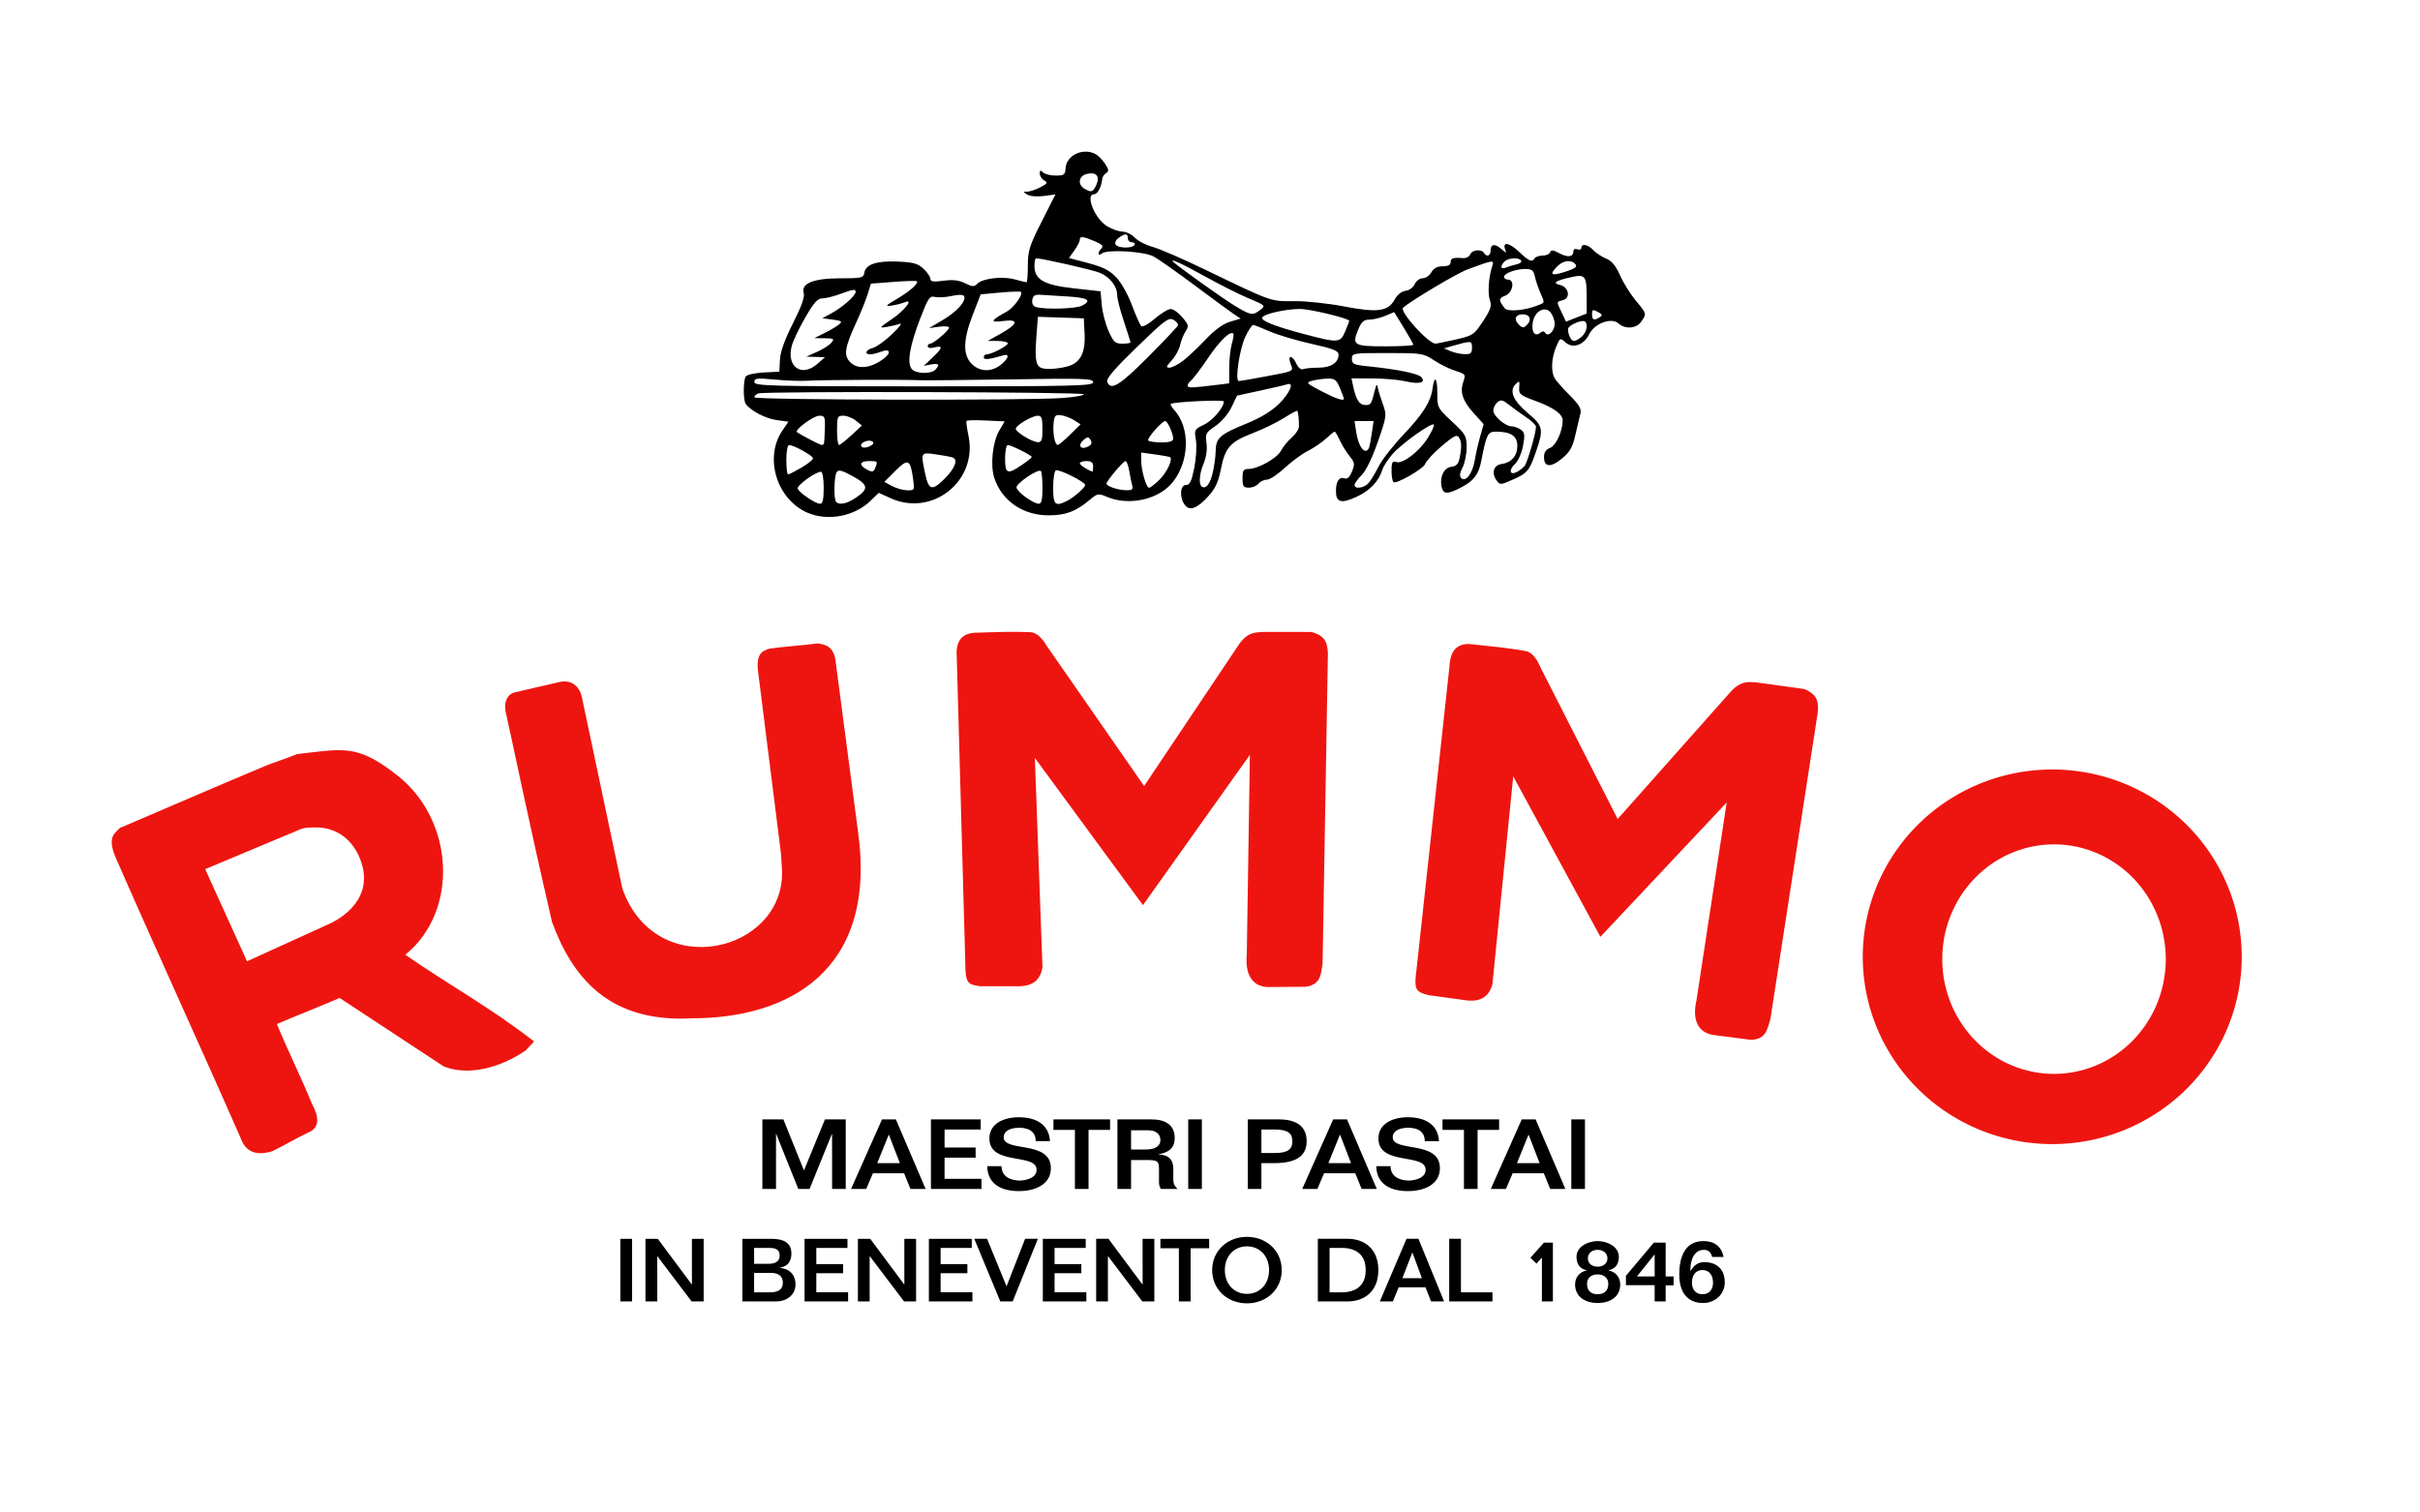<svg xmlns:inkscape="http://www.inkscape.org/namespaces/inkscape" xmlns:sodipodi="http://sodipodi.sourceforge.net/DTD/sodipodi-0.dtd" xmlns:xlink="http://www.w3.org/1999/xlink" xmlns="http://www.w3.org/2000/svg" xmlns:svg="http://www.w3.org/2000/svg" width="240mm" height="150mm" viewBox="0 0 240 150" id="svg1" xml:space="preserve" inkscape:version="1.3.2 (091e20e, 2023-11-25, custom)" sodipodi:docname="pasta-rummo-1846.svg" inkscape:export-filename="pasta-rummo-1846.png" inkscape:export-xdpi="96" inkscape:export-ydpi="96">  <defs id="defs1">    <style id="style1">      .cls-1 {        font-size: 38px;        fill: #2c8141;        font-family: "Folio Std";        font-weight: 500;      }    </style>    <style id="style1-3">      .cls-1 {        font-size: 38px;        fill: #2c8141;        font-family: "Folio Std";        font-weight: 500;      }    </style>  </defs>  <g inkscape:label="Livello 1" inkscape:groupmode="layer" id="layer1" transform="translate(0.902,-90.869)">    <image width="211.667" height="114.035" preserveAspectRatio="none" id="image1" x="10.144" y="105.903" style="display:none"></image>    <path style="display:inline;fill:#000000;stroke:none;stroke-width:0;stroke-dasharray:none" d="m 79.2,141.729 c -3.071,-1.328 -4.343,-5.457 -2.512,-8.155 l 0.6,-0.885 -1.184,-0.162 c -1.088,-0.149 -2.581,-0.936 -3.053,-1.609 -0.255,-0.364 -0.251,-2.306 0.006,-2.71 0.11,-0.174 0.905,-0.352 1.766,-0.397 l 1.565,-0.081 0.06,-1.182 c 0.04,-0.797 0.463,-1.978 1.295,-3.622 0.822,-1.623 1.179,-2.618 1.067,-2.97 -0.307,-0.969 0.949,-1.486 3.607,-1.485 2.106,7.7e-4 2.323,-0.047 2.392,-0.523 0.124,-0.855 1.203,-1.227 3.3,-1.138 1.579,0.067 2.016,0.189 2.58,0.718 0.373,0.35 0.678,0.799 0.678,0.997 0,0.278 0.296,0.321 1.3,0.187 0.941,-0.125 1.532,-0.056 2.143,0.248 0.726,0.362 0.895,0.369 1.217,0.047 0.538,-0.538 2.494,-0.765 3.7,-0.431 0.568,0.158 1.095,0.288 1.171,0.288 0.076,8.1e-4 0.137,-0.743 0.136,-1.652 -8.8e-4,-1.467 0.153,-1.958 1.367,-4.358 l 1.368,-2.705 -1.14,0.156 c -0.645,0.088 -1.356,0.031 -1.636,-0.132 -0.465,-0.27 -0.467,-0.289 -0.02,-0.296 0.262,-0.004 0.848,-0.2 1.302,-0.435 0.709,-0.367 0.763,-0.462 0.384,-0.675 -0.243,-0.136 -0.442,-0.444 -0.442,-0.684 0,-0.34 0.07,-0.366 0.318,-0.119 0.175,0.175 0.74,0.317 1.257,0.317 0.835,-1.7e-4 0.944,-0.08 0.981,-0.719 0.075,-1.296 1.73,-2.078 2.981,-1.409 0.261,0.14 0.682,0.571 0.937,0.959 0.378,0.577 0.397,0.746 0.106,0.926 -0.196,0.121 -0.37,0.374 -0.387,0.562 -0.07,0.789 -0.458,1.532 -0.799,1.532 -0.919,0 0.054,2.426 1.272,3.168 0.482,0.294 1.173,0.536 1.537,0.54 0.364,0.003 0.914,0.272 1.223,0.599 0.309,0.326 1.104,0.738 1.768,0.916 0.663,0.177 3.03,1.204 5.259,2.281 6.575,3.177 6.447,3.131 8.757,3.098 1.132,-0.017 3.352,0.218 4.934,0.52 3.38,0.647 4.394,0.51 5.052,-0.683 0.263,-0.477 0.683,-0.811 1.081,-0.859 0.367,-0.044 0.762,-0.333 0.906,-0.661 0.141,-0.322 0.493,-0.583 0.785,-0.583 0.291,0 0.682,-0.268 0.868,-0.595 0.232,-0.407 0.587,-0.595 1.124,-0.595 0.522,0 0.785,-0.133 0.785,-0.397 0,-0.407 0.241,-0.488 1.223,-0.412 0.309,0.024 0.632,-0.141 0.719,-0.368 0.176,-0.458 1.111,-0.559 1.365,-0.147 0.277,0.447 0.661,0.293 0.661,-0.265 0,-0.647 0.453,-0.68 1.115,-0.081 0.429,0.389 0.474,0.392 0.334,0.027 -0.317,-0.825 0.376,-0.73 1.345,0.184 1.039,0.98 1.307,1.093 1.572,0.664 0.09,-0.146 0.444,-0.265 0.787,-0.265 0.343,0 0.679,-0.149 0.745,-0.331 0.093,-0.254 0.299,-0.234 0.889,0.086 0.849,0.461 1.415,0.395 1.415,-0.166 0,-0.217 0.162,-0.304 0.397,-0.214 0.218,0.084 0.397,0.021 0.397,-0.141 0,-0.463 0.668,-0.342 1.169,0.212 0.251,0.278 0.821,0.656 1.267,0.84 0.585,0.242 0.975,0.71 1.405,1.682 0.328,0.741 1.026,1.862 1.552,2.492 1.096,1.312 1.095,1.309 0.545,2.094 -0.483,0.69 -1.585,0.778 -2.247,0.18 -0.696,-0.63 -2.385,-0.02 -2.901,1.048 -0.527,1.091 -1.643,1.48 -2.367,0.825 -0.524,-0.475 -0.542,-0.466 -0.934,0.472 -0.452,1.082 -0.518,2.375 -0.155,3.052 0.134,0.251 0.803,1.016 1.487,1.699 0.972,0.972 1.208,1.372 1.086,1.841 -0.086,0.329 -0.312,1.284 -0.503,2.122 -0.279,1.226 -0.54,1.683 -1.338,2.341 -1.112,0.917 -1.77,0.858 -1.77,-0.158 0,-0.463 0.193,-0.75 0.612,-0.909 0.575,-0.219 1.24,-1.678 1.24,-2.72 0,-0.628 -0.908,-1.279 -2.698,-1.934 -1.531,-0.56 -1.663,-0.671 -1.612,-1.342 0.051,-0.669 0.02,-0.695 -0.365,-0.31 -0.657,0.657 -0.239,1.63 1.236,2.874 1.502,1.267 1.565,1.565 0.794,3.806 -0.658,1.913 -0.842,2.132 -2.346,2.797 -1.164,0.515 -1.232,0.518 -1.563,0.065 -0.529,-0.724 -0.3,-1.521 0.468,-1.626 1.001,-0.137 1.587,-0.805 1.587,-1.809 0,-0.98 -0.645,-1.408 -2.124,-1.408 -0.807,0 -0.938,0.262 -1.452,2.91 -0.259,1.331 -0.74,1.969 -1.971,2.61 -1.349,0.703 -1.762,0.71 -1.939,0.032 -0.257,-0.984 0.186,-1.974 0.925,-2.062 0.521,-0.062 0.718,-0.271 0.842,-0.893 0.219,-1.096 0.199,-1.601 -0.081,-2.044 -0.187,-0.295 -0.542,-0.111 -1.705,0.883 -0.808,0.691 -1.542,1.483 -1.63,1.762 -0.149,0.469 -2.904,2.051 -3.143,1.805 -0.147,-0.152 -0.225,-0.785 -0.188,-1.527 0.022,-0.447 0.147,-0.579 0.44,-0.467 0.625,0.24 2.281,-1.007 3.129,-2.356 0.418,-0.665 0.695,-1.273 0.616,-1.352 -0.226,-0.226 -3.178,1.876 -4.084,2.907 -0.449,0.512 -0.903,1.206 -1.007,1.543 -0.366,1.179 -1.249,2.105 -2.596,2.724 -1.52,0.699 -2.025,0.543 -2.019,-0.623 0.005,-0.922 0.342,-1.41 0.839,-1.22 0.278,0.106 0.511,-0.103 0.746,-0.669 0.307,-0.74 0.283,-0.897 -0.234,-1.535 -0.317,-0.391 -0.752,-1.098 -0.969,-1.571 -0.216,-0.473 -0.445,-0.86 -0.508,-0.86 -0.063,0 -0.449,0.31 -0.856,0.689 -0.408,0.379 -1.217,0.93 -1.8,1.224 -0.582,0.295 -1.619,1.056 -2.304,1.693 -0.685,0.636 -1.474,1.157 -1.754,1.157 -0.279,0 -0.656,0.179 -0.837,0.397 -0.181,0.218 -0.612,0.397 -0.958,0.397 -0.543,0 -0.629,-0.127 -0.629,-0.926 0,-0.776 0.094,-0.926 0.578,-0.926 0.951,0 2.85,-1.063 3.241,-1.813 0.2,-0.385 0.673,-0.968 1.051,-1.294 0.378,-0.326 0.7,-0.803 0.717,-1.058 0.037,-0.566 -0.054,-1.494 -0.158,-1.603 -0.042,-0.044 -0.643,0.28 -1.336,0.719 -0.693,0.439 -2.059,1.104 -3.035,1.477 -2.266,0.866 -2.785,1.443 -3.196,3.553 -0.251,1.289 -0.55,1.944 -1.234,2.701 -1.125,1.245 -1.885,1.525 -2.363,0.871 -0.537,-0.735 -0.456,-1.966 0.13,-1.966 0.38,0 0.552,-0.358 0.82,-1.705 0.187,-0.942 0.259,-2.175 0.161,-2.756 -0.172,-1.015 -0.144,-1.067 0.799,-1.515 0.861,-0.409 1.969,-1.705 1.972,-2.308 9.2e-4,-0.2 -5.028,0.037 -5.267,0.248 -0.06,0.053 0.1,0.327 0.356,0.609 1.581,1.747 1.515,5.025 -0.142,7.129 -1.357,1.723 -4.313,2.401 -6.493,1.491 -0.908,-0.379 -0.98,-0.368 -1.743,0.274 -1.367,1.15 -2.369,1.533 -4.04,1.544 -2.572,0.017 -4.681,-1.421 -5.434,-3.703 -0.418,-1.265 -0.172,-3.585 0.501,-4.725 l 0.526,-0.891 -1.857,-0.087 c -1.021,-0.048 -1.892,-0.028 -1.934,0.045 -0.042,0.073 0.049,0.741 0.203,1.485 0.924,4.461 -3.577,8.058 -7.727,6.175 l -1.17,-0.531 -0.814,0.788 c -1.602,1.55 -4.239,2.052 -6.238,1.187 z m 1.587,-2.489 c 0,-0.903 -0.116,-1.587 -0.27,-1.587 -0.531,0 -2.409,1.358 -2.307,1.668 0.134,0.408 1.752,1.507 2.219,1.507 0.261,0 0.358,-0.43 0.358,-1.587 z m 3.2,0.983 c 1.295,-0.873 1.234,-1.271 -0.326,-2.128 -1.079,-0.593 -1.408,-0.675 -1.585,-0.397 -0.265,0.418 -0.307,2.701 -0.055,2.953 0.335,0.335 1.071,0.174 1.965,-0.428 z m 18.496,-0.939 c 0,-0.849 -0.069,-1.612 -0.153,-1.697 -0.268,-0.268 -2.489,1.238 -2.421,1.643 0.074,0.442 1.677,1.597 2.217,1.597 0.26,0 0.358,-0.423 0.358,-1.543 z m 2.465,1.246 c 0.684,-0.352 1.769,-1.308 1.769,-1.559 0,-0.309 -2.633,-1.623 -2.91,-1.452 -0.146,0.09 -0.265,0.871 -0.265,1.736 0,1.692 0.216,1.887 1.406,1.274 z m -15.312,-2.282 c -0.262,-1.832 -0.5,-1.925 -1.745,-0.68 l -1.089,1.089 0.763,0.413 c 0.42,0.227 1.098,0.418 1.507,0.424 0.737,0.011 0.742,-7.1e-4 0.564,-1.246 z m 21.751,0.794 c -0.07,-0.255 -0.202,-0.91 -0.294,-1.455 -0.092,-0.546 -0.261,-0.992 -0.376,-0.992 -0.222,0 -1.884,1.978 -1.884,2.242 0,0.253 1.13,0.634 1.936,0.652 0.586,0.013 0.718,-0.082 0.618,-0.446 z m -18.609,-0.698 c 1.071,-1.071 1.377,-1.94 0.748,-2.122 -0.24,-0.07 -1.001,-0.206 -1.693,-0.304 -1.434,-0.202 -1.438,-0.194 -0.97,1.986 0.341,1.592 0.684,1.671 1.915,0.44 z m 21.326,0.082 c 0.723,-0.723 1.31,-1.966 1.044,-2.211 -0.054,-0.05 -0.723,-0.174 -1.487,-0.277 l -1.389,-0.187 0.001,0.752 c 0.002,1.012 0.496,2.737 0.784,2.737 0.127,0 0.598,-0.366 1.046,-0.814 z m 5.224,-0.511 c 0.17,-0.654 0.319,-1.676 0.331,-2.272 0.027,-1.356 0.368,-1.664 3.064,-2.769 1.407,-0.576 2.494,-1.239 3.241,-1.978 1.057,-1.045 1.526,-2.174 0.794,-1.913 -0.182,0.065 -1.375,0.343 -2.652,0.618 l -2.321,0.501 -0.561,1.159 c -0.321,0.664 -1,1.457 -1.589,1.857 -0.953,0.648 -1.017,0.77 -0.885,1.691 0.086,0.599 -0.016,1.372 -0.258,1.951 -0.566,1.354 -0.535,2.545 0.063,2.431 0.297,-0.057 0.574,-0.513 0.772,-1.276 z m 15.494,0.862 c 0.224,-0.255 0.675,-0.999 1.002,-1.654 0.327,-0.655 1.445,-2.084 2.483,-3.175 1.907,-2.003 2.69,-3.249 2.865,-4.557 0.18,-1.346 0.468,-1.088 0.468,0.42 0,1.486 0.02,1.526 1.455,2.861 1.358,1.264 1.455,1.436 1.454,2.572 -9e-4,0.67 -0.183,1.566 -0.405,1.991 -0.278,0.533 -0.318,0.858 -0.129,1.047 0.438,0.438 1.119,-0.449 1.333,-1.736 0.105,-0.628 0.347,-1.698 0.539,-2.378 l 0.349,-1.236 -0.969,-1.072 c -1.122,-1.242 -1.406,-2.099 -1.042,-3.143 0.247,-0.709 0.211,-0.759 -0.781,-1.069 -0.572,-0.179 -1.531,-0.649 -2.131,-1.046 -1.051,-0.695 -1.22,-0.722 -4.616,-0.722 -3.445,0 -3.525,0.013 -3.525,0.576 -5e-5,0.507 0.183,0.595 1.521,0.732 3.015,0.309 5.07,0.726 5.373,1.091 0.46,0.555 -0.218,0.72 -1.624,0.396 -0.643,-0.148 -2.101,-0.272 -3.24,-0.276 l -2.072,-0.006 0.185,0.86 c 0.276,1.287 0.611,1.786 1.198,1.786 0.539,0 0.586,-0.074 0.929,-1.455 0.157,-0.632 0.217,-0.686 0.298,-0.265 0.056,0.291 0.283,1.031 0.505,1.644 0.392,1.083 0.378,1.189 -0.499,3.716 -0.549,1.583 -1.178,2.877 -1.606,3.305 -0.387,0.387 -0.703,0.828 -0.703,0.98 0,0.445 0.94,0.318 1.383,-0.186 z m -56.242,-1.532 c 0.631,-0.37 1.148,-0.784 1.148,-0.921 0,-0.261 -1.9,-1.317 -2.371,-1.317 -0.157,0 -0.275,0.624 -0.275,1.455 0,0.8 0.079,1.455 0.175,1.455 0.096,0 0.692,-0.303 1.323,-0.673 z m 71.723,-0.173 c 0.272,-0.329 1.126,-3.277 1.126,-3.886 0,-0.159 -0.446,-0.587 -0.992,-0.952 -0.546,-0.364 -1.314,-0.921 -1.708,-1.236 -0.595,-0.477 -0.784,-0.517 -1.124,-0.235 -0.225,0.187 -0.409,0.554 -0.409,0.817 0,0.555 1.19,1.574 1.837,1.574 0.244,0 0.646,0.149 0.895,0.331 0.381,0.279 0.415,0.53 0.214,1.605 -0.134,0.716 -0.486,1.506 -0.804,1.802 -0.655,0.61 -0.506,1.159 0.211,0.775 0.258,-0.138 0.597,-0.406 0.754,-0.596 z m -64.386,0.162 c 0.24,-0.625 0.225,-0.64 -0.633,-0.64 -0.884,0 -1.038,0.361 -0.331,0.773 0.636,0.371 0.778,0.351 0.964,-0.133 z m 14.519,-0.252 c 0.543,-0.369 0.987,-0.724 0.987,-0.788 0,-0.166 -2.039,-1.186 -2.371,-1.186 -0.154,0 -0.275,0.584 -0.275,1.323 0,1.54 0.222,1.628 1.658,0.652 z m 7.073,0.142 c 0,-0.388 -0.176,-0.529 -0.661,-0.529 -0.364,0 -0.661,0.101 -0.661,0.224 0,0.173 0.8,0.693 1.257,0.816 0.036,0.01 0.066,-0.22 0.066,-0.511 z m 27.335,-1.786 c 0.063,-0.109 0.196,-0.764 0.296,-1.455 l 0.182,-1.257 h -0.945 -0.945 l 0.172,1.124 c 0.221,1.448 0.854,2.259 1.241,1.587 z m -49.333,-0.302 c 0.225,-0.143 0.259,-0.289 0.09,-0.394 -0.332,-0.205 -1.11,0.071 -1.11,0.393 0,0.298 0.55,0.299 1.02,7.1e-4 z m 21.654,0.026 c 0.198,-0.126 0.23,-0.341 0.086,-0.574 -0.191,-0.309 -0.302,-0.313 -0.647,-0.027 -0.753,0.625 -0.277,1.134 0.561,0.601 z m -26.339,-0.254 c 0.022,-0.109 0.058,-0.764 0.08,-1.455 0.038,-1.145 -0.013,-1.257 -0.564,-1.257 -0.564,0 -2.493,1.433 -2.201,1.635 0.463,0.32 2.283,1.264 2.447,1.269 0.109,0.003 0.216,-0.083 0.238,-0.192 z m 2.715,-0.777 1.035,-0.961 -0.601,-0.487 c -0.331,-0.268 -0.885,-0.487 -1.233,-0.487 -0.59,0 -0.632,0.097 -0.632,1.455 0,0.8 0.089,1.452 0.198,1.448 0.109,-0.004 0.664,-0.44 1.233,-0.969 z m 21.692,-0.064 1.031,-1.014 -0.634,-0.407 c -0.349,-0.224 -0.932,-0.446 -1.296,-0.495 -0.58,-0.077 -0.672,0.023 -0.747,0.809 -0.097,1.01 0.129,2.153 0.421,2.133 0.106,-0.007 0.657,-0.469 1.225,-1.027 z m -2.751,-0.548 c 0,-1.084 -0.084,-1.323 -0.463,-1.322 -0.568,0.001 -2.183,0.958 -2.183,1.294 0,0.327 1.601,1.302 2.183,1.329 0.382,0.018 0.463,-0.209 0.463,-1.301 z m 12.965,0.938 c 0,-0.493 -0.561,-1.732 -0.784,-1.732 -0.333,0 -1.868,1.758 -1.69,1.936 0.1,0.1 0.697,0.181 1.328,0.181 0.826,0 1.147,-0.107 1.147,-0.384 z m -10.922,-4.021 c 1.196,-0.093 2.119,-0.259 2.051,-0.369 -0.142,-0.23 -31.682,-0.309 -32.276,-0.081 -0.215,0.083 -0.392,0.257 -0.392,0.387 0,0.27 27.245,0.326 30.617,0.064 z m 27.856,0.072 c 0,-0.055 -0.18,-0.531 -0.4,-1.058 -0.348,-0.833 -0.513,-0.955 -1.257,-0.932 -0.471,0.015 -1.154,0.113 -1.518,0.218 -0.615,0.178 -0.551,0.249 0.926,1.019 1.439,0.75 2.249,1.022 2.249,0.753 z m -12.502,-1.381 1.124,-0.139 v -1.507 c 0,-0.829 0.117,-1.915 0.26,-2.414 0.143,-0.499 0.213,-0.954 0.155,-1.012 -0.305,-0.305 -1.348,0.697 -2.498,2.401 -0.712,1.055 -1.486,2.077 -1.72,2.271 -0.234,0.194 -0.372,0.439 -0.308,0.543 0.113,0.183 0.479,0.165 2.985,-0.144 z m -12.369,-0.253 c 0,-0.366 -0.899,-0.397 -8.136,-0.282 -4.475,0.071 -8.553,0.109 -9.062,0.085 -1.548,-0.075 -9.842,-0.037 -11.113,0.05 -0.655,0.045 -2.113,-0.005 -3.241,-0.112 -1.799,-0.17 -2.051,-0.141 -2.051,0.238 0,0.395 1.441,0.432 16.801,0.432 15.018,0 16.801,-0.044 16.801,-0.411 z m 5.435,-2.487 c 1.59,-1.594 2.929,-3.015 2.977,-3.157 0.048,-0.143 -0.155,-0.389 -0.451,-0.547 -0.476,-0.255 -0.89,0.055 -3.633,2.718 -2.264,2.198 -3.05,3.123 -2.927,3.445 0.344,0.898 1.215,0.367 4.033,-2.458 z m 11.498,1.948 c 3.095,-0.58 2.946,-0.508 2.649,-1.289 -0.342,-0.899 0.169,-0.898 0.578,7.8e-4 0.186,0.408 0.452,0.616 0.677,0.529 0.204,-0.078 0.889,-0.143 1.521,-0.143 1.224,0 1.982,-0.496 1.982,-1.298 0,-0.376 -0.527,-0.584 -2.712,-1.072 -1.492,-0.333 -3.352,-0.888 -4.134,-1.234 -0.782,-0.346 -1.516,-0.629 -1.63,-0.629 -0.114,0 -0.456,0.513 -0.759,1.139 -0.582,1.202 -1.061,4.417 -0.658,4.417 0.13,1.1e-4 1.248,-0.19 2.485,-0.421 z m -32.597,-0.69 c 0.506,-0.506 0.373,-0.678 -0.41,-0.531 l -0.728,0.136 0.86,-0.808 c 1.032,-0.97 1.084,-1.239 0.198,-1.017 -0.381,0.096 -0.661,0.052 -0.661,-0.104 0,-0.148 0.11,-0.27 0.244,-0.27 0.33,0 1.872,-1.313 1.872,-1.594 0,-0.123 -0.446,-0.162 -0.992,-0.086 l -0.992,0.139 1.385,-0.82 c 1.408,-0.833 2.357,-1.912 2.079,-2.362 -0.094,-0.153 -0.564,-0.156 -1.221,-0.009 -0.587,0.132 -1.332,0.175 -1.655,0.097 -0.529,-0.129 -0.676,0.087 -1.48,2.18 -1.03,2.682 -1.314,4.382 -0.829,4.967 0.396,0.477 1.883,0.529 2.33,0.082 z m -11.67,-0.6 0.742,-0.653 -0.926,-0.027 -0.926,-0.027 1.061,-0.472 c 0.583,-0.26 1.223,-0.668 1.421,-0.907 0.324,-0.391 0.256,-0.436 -0.664,-0.445 l -1.025,-0.011 1.02,-0.509 c 0.561,-0.28 1.206,-0.662 1.433,-0.849 0.355,-0.292 0.267,-0.36 -0.623,-0.479 l -1.036,-0.138 0.828,-0.447 c 1.19,-0.643 2.479,-1.779 2.479,-2.185 0,-0.267 -0.309,-0.23 -1.326,0.156 -0.729,0.277 -1.607,0.504 -1.95,0.504 -0.495,0 -0.849,0.388 -1.712,1.878 -0.598,1.033 -1.202,2.293 -1.342,2.801 -0.581,2.105 0.962,3.204 2.545,1.812 z m 18.169,0.105 c 0.794,-0.625 0.923,-1.142 0.234,-0.937 -1.389,0.413 -1.918,0.465 -1.918,0.191 0,-0.161 0.131,-0.293 0.291,-0.293 0.483,0 2.091,-0.837 2.091,-1.088 0,-0.129 -0.446,-0.237 -0.992,-0.241 l -0.992,-0.006 1.243,-0.692 c 1.779,-0.99 1.887,-1.49 0.277,-1.28 -1.354,0.177 -1.272,-0.027 0.379,-0.944 0.7,-0.389 1.633,-1.698 1.387,-1.944 -0.061,-0.061 -0.983,-0.032 -2.049,0.066 l -1.938,0.177 -0.772,1.984 c -0.977,2.51 -1.015,4.016 -0.125,4.907 0.803,0.803 1.943,0.843 2.887,0.101 z m 7.113,-0.025 c 0.912,-0.471 1.288,-1.42 1.205,-3.04 l -0.08,-1.546 -2.276,-0.076 -2.276,-0.076 -0.15,1.981 c -0.181,2.399 -0.049,3.002 0.694,3.146 0.711,0.138 2.27,-0.073 2.883,-0.389 z M 86.614,126.536 c 0.925,-0.659 0.82,-1.154 -0.165,-0.78 -0.368,0.14 -0.84,0.254 -1.049,0.254 -0.618,0 -0.433,-0.458 0.254,-0.631 0.349,-0.087 1.212,-0.705 1.918,-1.373 0.706,-0.668 1.046,-1.128 0.755,-1.023 -0.291,0.105 -0.886,0.247 -1.323,0.315 -0.736,0.115 -0.702,0.062 0.469,-0.728 1.342,-0.905 2.297,-2.126 1.347,-1.722 -0.272,0.115 -0.851,0.262 -1.288,0.325 -0.698,0.101 -0.633,0.02 0.542,-0.674 1.289,-0.761 2.158,-1.541 1.943,-1.743 -0.057,-0.054 -1.103,-0.021 -2.325,0.072 l -2.221,0.17 -0.328,1.058 c -0.18,0.582 -0.685,1.832 -1.121,2.778 -1.169,2.535 -1.278,3.283 -0.58,3.981 0.698,0.698 1.948,0.587 3.168,-0.281 z m 29.793,0.129 c 0.482,-0.368 1.494,-1.321 2.247,-2.118 0.903,-0.955 1.731,-1.557 2.427,-1.766 l 1.056,-0.316 -0.62,-0.41 c -0.341,-0.225 -2.11,-1.522 -3.931,-2.88 -1.821,-1.359 -3.672,-2.657 -4.113,-2.885 -0.959,-0.496 -4.593,-0.702 -5.091,-0.289 -0.421,0.35 -0.459,-0.087 -0.044,-0.503 0.223,-0.223 0.045,-0.406 -0.694,-0.714 -1.175,-0.491 -1.458,-0.515 -1.458,-0.125 0,0.159 -0.242,0.63 -0.538,1.046 l -0.538,0.756 1.133,0.292 c 2.273,0.586 2.775,0.817 3.587,1.656 0.455,0.47 1.14,1.688 1.521,2.707 0.381,1.019 0.796,1.957 0.921,2.086 0.131,0.134 0.708,-0.177 1.351,-0.728 0.618,-0.529 1.329,-0.962 1.581,-0.962 0.252,0 0.771,0.371 1.153,0.825 0.626,0.744 0.658,0.881 0.323,1.393 -0.204,0.312 -0.451,0.929 -0.548,1.37 -0.097,0.441 -0.475,1.124 -0.839,1.517 -0.545,0.588 -0.583,0.715 -0.214,0.715 0.247,0 0.843,-0.301 1.326,-0.669 z m 28.674,-1.321 c 0,-0.708 -0.044,-0.711 -2.117,-0.116 l -0.661,0.19 0.661,0.28 c 0.364,0.154 0.989,0.287 1.389,0.297 0.606,0.014 0.728,-0.095 0.728,-0.65 z m -5.821,-0.286 c 0,-0.087 -0.427,-0.851 -0.949,-1.697 l -0.949,-1.538 -0.894,0.374 c -0.492,0.206 -1.202,0.374 -1.578,0.374 -0.535,0 -0.77,0.208 -1.083,0.957 -0.657,1.572 -0.473,1.689 2.667,1.689 1.533,0 2.786,-0.071 2.786,-0.159 z m -28.046,-0.233 c 0,-0.07 -0.298,-1.013 -0.661,-2.097 -0.364,-1.084 -0.661,-2.25 -0.661,-2.593 0,-0.873 -0.713,-1.791 -1.714,-2.21 -0.692,-0.289 -5.752,-1.44 -6.331,-1.44 -0.086,0 -0.157,0.336 -0.157,0.748 0,1.368 0.938,1.903 3.913,2.233 l 2.644,0.293 0.115,1.339 c 0.063,0.737 0.367,1.905 0.675,2.596 0.492,1.103 0.659,1.257 1.369,1.257 0.445,0 0.809,-0.057 0.809,-0.127 z m 32.243,-0.28 c 1.717,-0.391 1.825,-0.463 2.717,-1.817 0.751,-1.14 0.884,-1.531 0.693,-2.041 -0.245,-0.656 -0.146,-2.292 0.205,-3.372 0.229,-0.706 0.202,-0.702 -2.454,0.281 -1.035,0.383 -5.574,3.085 -6.37,3.791 -0.394,0.35 2.483,3.542 3.208,3.56 0.117,0.003 1.017,-0.178 2,-0.402 z m -10.948,-0.816 c 0.22,-0.527 0.4,-0.992 0.4,-1.033 0,-0.248 -3.863,-1.184 -4.885,-1.184 -1.39,0 -3.516,0.473 -3.738,0.832 -0.198,0.32 1.213,0.883 4.178,1.667 3.362,0.889 3.561,0.876 4.044,-0.282 z m 23.464,0.52 c 0.473,-0.428 0.638,-1.172 0.329,-1.481 -0.26,-0.26 -1.697,0.36 -1.697,0.732 0,0.586 0.305,1.186 0.603,1.186 0.155,0 0.499,-0.197 0.765,-0.438 z m -3.617,-0.356 c 0.27,0.437 0.926,-0.207 0.926,-0.908 0,-0.318 -0.166,-0.805 -0.368,-1.082 -0.561,-0.767 -1.641,-0.186 -1.814,0.977 -0.14,0.937 0.234,1.422 0.761,0.985 0.211,-0.175 0.376,-0.166 0.495,0.028 z m -1.729,-0.914 c 0.397,-0.478 0.142,-0.938 -0.52,-0.938 -0.671,0 -0.898,0.435 -0.477,0.913 0.438,0.497 0.601,0.501 0.996,0.025 z m 5.826,-2.631 c -0.005,-2.151 -0.129,-2.308 -1.567,-1.985 -1.548,0.348 -1.872,0.58 -1.072,0.768 0.87,0.204 1.075,1.299 0.283,1.506 -0.66,0.172 -0.654,0.112 -0.12,1.23 l 0.43,0.901 1.026,-0.403 1.026,-0.403 z m 1.297,1.983 c 0.293,-0.185 0.253,-0.293 -0.198,-0.534 -0.491,-0.263 -0.565,-0.232 -0.565,0.236 0,0.584 0.193,0.659 0.763,0.298 z m -33.723,-0.692 c 0.622,-0.471 0.648,-0.446 -1.304,-1.273 -0.873,-0.37 -2.778,-1.335 -4.233,-2.144 -2.226,-1.238 -3.485,-1.808 -3.021,-1.367 0.52,0.494 4.911,3.626 6.048,4.315 1.617,0.98 1.792,1.013 2.51,0.47 z m 27.47,-0.445 c 0.853,-0.323 0.828,-0.228 0.347,-1.327 -0.209,-0.478 -0.45,-1.196 -0.534,-1.596 -0.125,-0.592 -0.297,-0.728 -0.925,-0.728 -0.968,0 -2.129,0.429 -2.129,0.787 0,0.149 0.179,0.271 0.397,0.271 0.715,0 0.485,1.302 -0.281,1.594 -0.662,0.252 -0.669,0.441 -0.044,1.249 0.277,0.358 1.899,0.23 3.169,-0.25 z m -45.075,-0.017 c 0.995,-0.515 0.576,-0.781 -1.426,-0.905 -1.019,-0.063 -2.209,-0.138 -2.646,-0.165 -0.632,-0.04 -0.81,0.066 -0.875,0.522 -0.053,0.375 0.084,0.616 0.397,0.697 1.003,0.26 3.945,0.163 4.55,-0.149 z m 48.92,-4.097 c -0.402,-0.489 -1.194,-0.402 -1.795,0.198 -0.842,0.842 -0.625,0.997 0.769,0.549 0.982,-0.316 1.232,-0.498 1.026,-0.748 z m -5.833,0.002 c 0.326,-0.071 0.527,-0.234 0.447,-0.363 -0.211,-0.341 -1.278,-0.287 -1.648,0.083 -0.471,0.471 -0.385,0.826 0.146,0.603 0.255,-0.107 0.73,-0.252 1.055,-0.323 z m -37.898,-1.92 c 0.09,-0.146 -0.022,-0.265 -0.249,-0.265 -0.227,0 -0.412,-0.179 -0.412,-0.397 0,-0.492 -0.282,-0.504 -0.916,-0.04 -0.268,0.196 -0.403,0.494 -0.3,0.661 0.231,0.374 1.652,0.404 1.877,0.04 z m -3.785,-5.96 c 0.391,-0.859 -0.015,-1.316 -0.958,-1.08 -0.798,0.2 -0.925,1.051 -0.218,1.463 0.688,0.401 0.841,0.351 1.176,-0.383 z" id="path1" sodipodi:nodetypes="cscsscccssssscsssccsssscsscsssssssssssscssscsscsssssssssscscsccscsssssssssssssssssssscsssssssssscsssssssscssscssssssssssssssscsssssssssssccssscssccssscsccssssssssssssssssssssssscssscsssscscsssccsccsccscsssscsssccsscsssssssssscsssssssssccssscssssccsssssssssssssssssssssssssssssscsssscccssssssscscccsssscssscssscsscscscsscsssssssssscsssssssssscssssssscccccssccscsssssssssssssssscscscsssccsscscsccccccssccssscsssssscccssssccssssccsscccscccsscccsscssscssccccsssccssscsssssssscsssssssscssssscscssscsssssssssssscsssssssssscssssssssssssssssssssssscssssccccsssssssssssssssssssssccssssssssssssscssssccssss" inkscape:label="CARRO"></path>    <path id="path2" style="display:inline;fill:#ee1510;fill-opacity:1;stroke:none;stroke-width:0" inkscape:label="R" d="m 32.663,165.268 c -1.118,0.002 -2.385,0.194 -4.11,0.388 -1.074,0.458 -2.119,0.746 -3.189,1.193 -4.788,2.001 -9.57,4.084 -14.376,6.132 -0.489,0.535 -1.348,0.882 -0.345,3.107 4.168,9.511 8.374,18.639 12.541,28.15 0.508,0.871 1.385,1.262 2.915,0.806 1.202,-0.588 2.25,-1.214 3.451,-1.802 1.407,-0.519 1.112,-1.752 0.499,-2.877 -1.074,-2.634 -2.416,-5.305 -3.49,-7.939 2.148,-0.92 4.076,-1.662 6.224,-2.583 3.528,2.327 6.779,4.452 10.307,6.779 2.357,0.958 5.496,0.234 8.167,-1.589 0.179,-0.256 0.626,-0.626 0.805,-0.882 -4.404,-3.41 -8.553,-5.669 -12.771,-8.597 5.336,-4.305 4.903,-13.364 -0.843,-17.827 -2.471,-1.935 -3.921,-2.461 -5.785,-2.458 z m -2.259,7.662 c 2.003,-0.025 3.822,1.175 4.565,3.576 1.266,4.09 -3.089,5.931 -3.207,5.982 l -8.164,3.716 -4.15,-9.138 9.332,-3.908 c 0.497,-0.238 1.063,-0.222 1.624,-0.229 z" sodipodi:nodetypes="ccccccccccccccccccsccccc"></path>    <path style="fill:#ee1510;fill-opacity:1;stroke:none" d="m 50.252,159.509 4.329,-1.001 c 1.375,-0.318 2.073,0.69 2.227,1.514 l 3.379,15.982 0.635,3.002 c 3.333,9.361 16.019,6.325 15.838,-1.736 -0.036,-0.579 -0.072,-1.157 -0.108,-1.736 l -2.224,-17.682 c -0.349,-2.213 0.377,-2.417 1.085,-2.658 1.537,-0.217 3.209,-0.298 4.746,-0.515 0.858,0.118 1.694,0.288 1.844,2.034 0.687,5.225 1.51,11.48 2.197,16.705 1.898,13.828 -7.033,18.453 -16.516,18.441 -8.203,0.433 -11.811,-4.046 -13.839,-9.549 -2.737,-11.885 -3.896,-17.795 -4.592,-20.81 -0.225,-0.974 0.159,-1.851 1,-1.993 z" id="path3" sodipodi:nodetypes="ccccccccccccccsc" inkscape:label="U"></path>    <path style="fill:#ee1510;fill-opacity:1;stroke:none" d="m 112.45,180.635 10.603,-14.903 -0.307,19.866 c -0.15,1.636 0.349,3.083 2.063,3.161 1.432,-0.026 2.368,-0.004 3.8,-0.029 1.499,-0.236 1.475,-1.227 1.654,-2.288 l 0.528,-30.779 c -0.052,-1.249 -0.4,-1.762 -1.626,-2.121 l -4.731,-0.007 c -0.77,0.081 -1.618,-0.097 -2.608,1.457 l -9.261,13.832 -9.522,-13.707 c -0.49,-0.788 -1.015,-1.511 -1.747,-1.55 -1.687,-0.085 -3.49,-0.008 -5.447,0.052 -1.185,0.036 -2.003,0.659 -1.867,2.371 l 0.844,30.222 c 0.009,2.142 0.173,2.288 1.507,2.469 h 3.912 c 1.257,-0.049 2.052,-0.603 2.238,-1.921 l -0.753,-20.72 z" id="path4" sodipodi:nodetypes="ccccccccccccssccccccc" inkscape:label="M"></path>    <path style="fill:#ee1510;fill-opacity:1;stroke:none" d="m 157.814,183.777 12.528,-13.326 -3.001,19.641 c -0.371,1.601 -0.072,3.102 1.615,3.412 1.422,0.169 2.347,0.318 3.769,0.487 1.517,-0.031 1.628,-1.015 1.949,-2.043 l 4.7,-30.422 c 0.118,-1.245 -0.157,-1.8 -1.324,-2.322 l -4.686,-0.649 c -0.774,-0.025 -1.59,-0.316 -2.782,1.09 l -11.053,12.447 -7.574,-14.873 c -0.379,-0.847 -0.801,-1.634 -1.52,-1.773 -1.66,-0.313 -3.457,-0.482 -5.404,-0.688 -1.179,-0.125 -2.074,0.381 -2.172,2.096 l -3.266,30.056 c -0.282,2.124 -0.139,2.29 1.158,2.65 l 3.876,0.531 c 1.252,0.122 2.115,-0.319 2.478,-1.6 l 2.066,-20.631 z" id="path4-1" sodipodi:nodetypes="ccccccccccccssccccccc" inkscape:label="M"></path>    <path id="path5" style="fill:#ee1510;fill-opacity:1;stroke:none" inkscape:label="O" d="M 202.628 167.183 A 18.793 18.576 0 0 0 183.835 185.758 A 18.793 18.576 0 0 0 202.628 204.334 A 18.793 18.576 0 0 0 221.42 185.758 A 18.793 18.576 0 0 0 202.628 167.183 z M 202.803 174.609 A 11.083 11.381 0 0 1 213.885 185.989 A 11.083 11.381 0 0 1 202.803 197.37 A 11.083 11.381 0 0 1 191.72 185.989 A 11.083 11.381 0 0 1 202.803 174.609 z "></path>    <path d="m 81.62,208.783 h 1.353 v -6.9 h -2.061 l -2.083,5.064 -2.04,-5.064 h -2.083 v 6.9 h 1.353 v -5.45 h 0.021 l 2.19,5.45 h 1.116 l 2.211,-5.45 h 0.021 z m 1.879,0 h 1.503 l 0.666,-1.556 h 3.092 l 0.633,1.556 h 1.503 l -2.952,-6.9 h -1.374 z m 3.736,-5.373 h 0.021 l 1.084,2.812 h -2.244 z m 9.2,5.373 v -1.005 h -3.661 v -2.097 h 3.081 v -1.005 h -3.081 v -1.788 h 3.586 v -1.005 h -4.938 v 6.9 z m 0.569,-2.261 c 0.032,1.739 1.342,2.474 3.135,2.474 1.739,0 3.178,-0.734 3.178,-2.271 0,-2.812 -4.681,-1.546 -4.681,-3.073 0,-0.512 0.472,-0.937 1.557,-0.937 0.891,0 1.621,0.348 1.621,1.324 h 1.417 c -0.118,-1.817 -1.61,-2.368 -3.092,-2.368 -1.481,0 -2.92,0.618 -2.92,2.107 0,2.735 4.681,1.411 4.681,3.102 0,0.792 -0.966,1.053 -1.685,1.073 -0.977,-0.019 -1.793,-0.445 -1.793,-1.43 z m 6.57,-3.595 h 2.126 v 5.856 h 1.353 v -5.856 h 2.136 v -1.044 h -5.615 z m 7.697,5.856 v -2.87 h 1.439 c 1.235,0 1.342,0.077 1.331,1.073 v 0.889 c 0,0.232 -0.032,0.618 0.193,0.908 h 1.653 c -0.301,-0.271 -0.429,-0.541 -0.429,-0.937 v -1.053 c 0,-0.889 -0.419,-1.392 -1.46,-1.43 v -0.019 c 0.955,-0.164 1.6,-0.58 1.6,-1.604 0,-1.334 -0.955,-1.855 -2.287,-1.855 h -3.392 v 6.9 z m 0,-5.817 h 1.718 c 0.687,0 1.192,0.338 1.192,0.966 0,0.57 -0.483,0.937 -1.439,0.937 h -1.471 z m 7.021,5.817 v -6.9 h -1.353 v 6.9 z m 5.904,-5.895 h 1.342 c 1.32,0 1.728,0.406 1.728,1.169 0,0.763 -0.408,1.16 -1.728,1.16 h -1.342 z m 0,5.895 v -2.561 h 1.267 c 2.265,0 3.221,-0.763 3.221,-2.174 0,-1.314 -0.805,-2.165 -2.77,-2.165 h -3.07 v 6.9 z m 4.047,0 h 1.503 l 0.666,-1.556 h 3.092 l 0.633,1.556 h 1.503 l -2.952,-6.9 h -1.374 z m 3.736,-5.373 h 0.021 l 1.084,2.812 h -2.244 z m 3.607,3.112 c 0.032,1.739 1.342,2.474 3.135,2.474 1.739,0 3.178,-0.734 3.178,-2.271 0,-2.812 -4.681,-1.546 -4.681,-3.073 0,-0.512 0.472,-0.937 1.557,-0.937 0.891,0 1.621,0.348 1.621,1.324 h 1.417 c -0.118,-1.817 -1.61,-2.368 -3.092,-2.368 -1.481,0 -2.92,0.618 -2.92,2.107 0,2.735 4.681,1.411 4.681,3.102 0,0.792 -0.966,1.053 -1.685,1.073 -0.977,-0.019 -1.793,-0.445 -1.793,-1.43 z m 6.57,-3.595 h 2.126 v 5.856 h 1.353 v -5.856 h 2.136 v -1.044 h -5.615 z m 4.788,5.856 h 1.503 l 0.666,-1.556 h 3.092 l 0.633,1.556 h 1.503 l -2.952,-6.9 h -1.374 z m 3.736,-5.373 h 0.021 l 1.084,2.812 h -2.244 z m 5.604,5.373 v -6.9 h -1.353 v 6.9 z" id="MAESTRI_PASTAI" style="font-weight:500;font-size:38px;font-family:'Folio Std';display:inline;fill:#000000;fill-opacity:1;stroke:none;stroke-width:0" class="cls-1" aria-label="MAESTRI PASTAI"></path>    <path d="M 61.781,219.938 V 213.727 h -1.165 v 6.211 z m 5.937,-1.688 h -0.018 L 64.333,213.727 h -1.221 v 6.211 h 1.165 v -4.48 h 0.018 l 3.394,4.48 h 1.193 V 213.727 h -1.165 z m 5.003,1.688 h 3.32 c 1.156,0 1.951,-0.705 1.951,-1.679 0,-0.992 -0.61,-1.566 -1.563,-1.653 v -0.017 c 0.333,-0.043 1.156,-0.244 1.156,-1.409 0,-1.061 -0.768,-1.453 -1.988,-1.453 h -2.876 z m 1.165,-0.905 v -1.923 h 1.683 c 0.749,0 1.165,0.331 1.165,0.966 0,0.6 -0.333,0.957 -1.276,0.957 z m 0,-4.402 h 1.526 c 0.74,0 1.017,0.252 1.008,0.783 -0.009,0.496 -0.351,0.792 -1.091,0.792 h -1.443 z m 9.322,5.306 v -0.905 h -3.154 v -1.888 h 2.654 v -0.905 h -2.654 v -1.609 h 3.089 V 213.727 h -4.254 v 6.211 z m 5.577,-1.688 h -0.018 L 85.4,213.727 h -1.221 v 6.211 h 1.165 v -4.48 h 0.018 l 3.394,4.48 h 1.193 V 213.727 h -1.165 z m 6.751,1.688 v -0.905 h -3.154 v -1.888 h 2.654 v -0.905 h -2.654 v -1.609 h 3.089 V 213.727 h -4.254 v 6.211 z m 3.995,0 2.497,-6.211 h -1.267 l -1.84,4.715 -1.933,-4.715 h -1.267 l 2.58,6.211 z m 7.306,0 v -0.905 h -3.154 v -1.888 h 2.654 v -0.905 h -2.654 v -1.609 h 3.089 V 213.727 h -4.254 v 6.211 z m 5.577,-1.688 h -0.019 l -3.366,-4.524 h -1.221 v 6.211 h 1.165 v -4.48 h 0.018 l 3.394,4.48 h 1.193 V 213.727 h -1.165 z m 1.766,-3.584 h 1.831 v 5.272 h 1.165 v -5.272 h 1.84 V 213.727 h -4.837 z m 10.774,2.166 c 0,1.453 -0.98,2.357 -2.192,2.357 -1.212,0 -2.192,-0.905 -2.192,-2.357 0,-1.453 0.98,-2.357 2.192,-2.357 1.212,0 2.192,0.905 2.192,2.357 z m 1.258,0 c 0,-1.914 -1.507,-3.297 -3.45,-3.297 -1.942,0 -3.45,1.383 -3.45,3.297 0,1.914 1.507,3.297 3.45,3.297 1.942,0 3.45,-1.383 3.45,-3.297 z m 3.579,3.106 h 2.959 c 1.618,0 3.043,-0.957 3.043,-3.106 0,-2.149 -1.424,-3.106 -3.043,-3.106 h -2.959 z m 1.165,-5.306 h 1.221 c 1.489,0 2.368,0.757 2.358,2.201 0.009,1.444 -0.869,2.201 -2.358,2.201 h -1.221 z m 4.985,5.306 h 1.295 l 0.573,-1.401 h 2.663 l 0.546,1.401 h 1.295 l -2.543,-6.211 h -1.184 z m 3.218,-4.837 h 0.018 l 0.934,2.531 h -1.933 z m 4.827,-1.374 h -1.165 v 6.211 h 4.291 v -0.905 h -3.126 z m 7.491,2.462 0.518,-0.583 h 0.018 v 4.332 h 1.091 v -5.828 h -0.888 l -1.341,1.496 z m 6.067,-1.366 c 0.527,0 0.971,0.322 0.971,0.844 0,0.539 -0.462,0.826 -0.971,0.826 -0.527,0 -0.971,-0.287 -0.971,-0.826 0,-0.522 0.425,-0.844 0.953,-0.844 z m 0,-0.87 c -0.971,0 -2.099,0.565 -2.099,1.548 0,0.679 0.277,1.192 1.017,1.348 v 0.017 c -0.731,0.148 -1.156,0.687 -1.156,1.401 0,1.131 0.906,1.827 2.238,1.827 1.332,0 2.238,-0.696 2.238,-1.827 0,-0.713 -0.425,-1.253 -1.156,-1.401 v -0.017 c 0.74,-0.157 1.017,-0.67 1.017,-1.348 0,-0.983 -1.128,-1.548 -2.099,-1.548 z m 0,3.306 c 0.555,0 1.054,0.296 1.054,0.94 0,0.696 -0.425,1.026 -1.054,1.026 -0.647,0 -1.054,-0.331 -1.054,-1.026 0,-0.644 0.481,-0.94 1.036,-0.94 z m 6.742,-3.149 h -1.175 l -2.765,3.288 v 0.931 h 2.848 v 1.609 h 1.091 v -1.592 h 0.786 v -0.887 h -0.786 z m -1.091,3.349 h -1.757 l 1.739,-2.166 h 0.018 z m 3.699,0.609 c 0,-0.661 0.324,-1.244 1.045,-1.244 0.721,0 1.045,0.583 1.045,1.244 0,0.635 -0.324,1.157 -1.045,1.157 -0.721,0 -1.045,-0.522 -1.045,-1.157 z m 3.144,-2.54 c -0.222,-1.026 -0.888,-1.575 -2.007,-1.575 -1.951,0 -2.395,1.792 -2.395,3.297 0,2.531 1.563,2.845 2.34,2.845 1.239,0 2.173,-0.887 2.173,-2.053 0,-1.566 -1.138,-2.001 -1.961,-2.001 -0.62,0 -1.036,0.209 -1.424,0.87 h -0.018 c -0.046,-0.679 0.185,-2.088 1.322,-2.088 0.509,0 0.703,0.278 0.832,0.705 z" id="IN_BENEVENTO_DAL_1846" style="font-weight:500;font-size:38px;font-family:'Folio Std';fill:#000000;stroke-width:0;stroke:none;stroke-opacity:1;fill-opacity:1;stroke-dasharray:none" class="cls-1" aria-label="IN BENEVENTO DAL 1846"></path>  </g></svg>